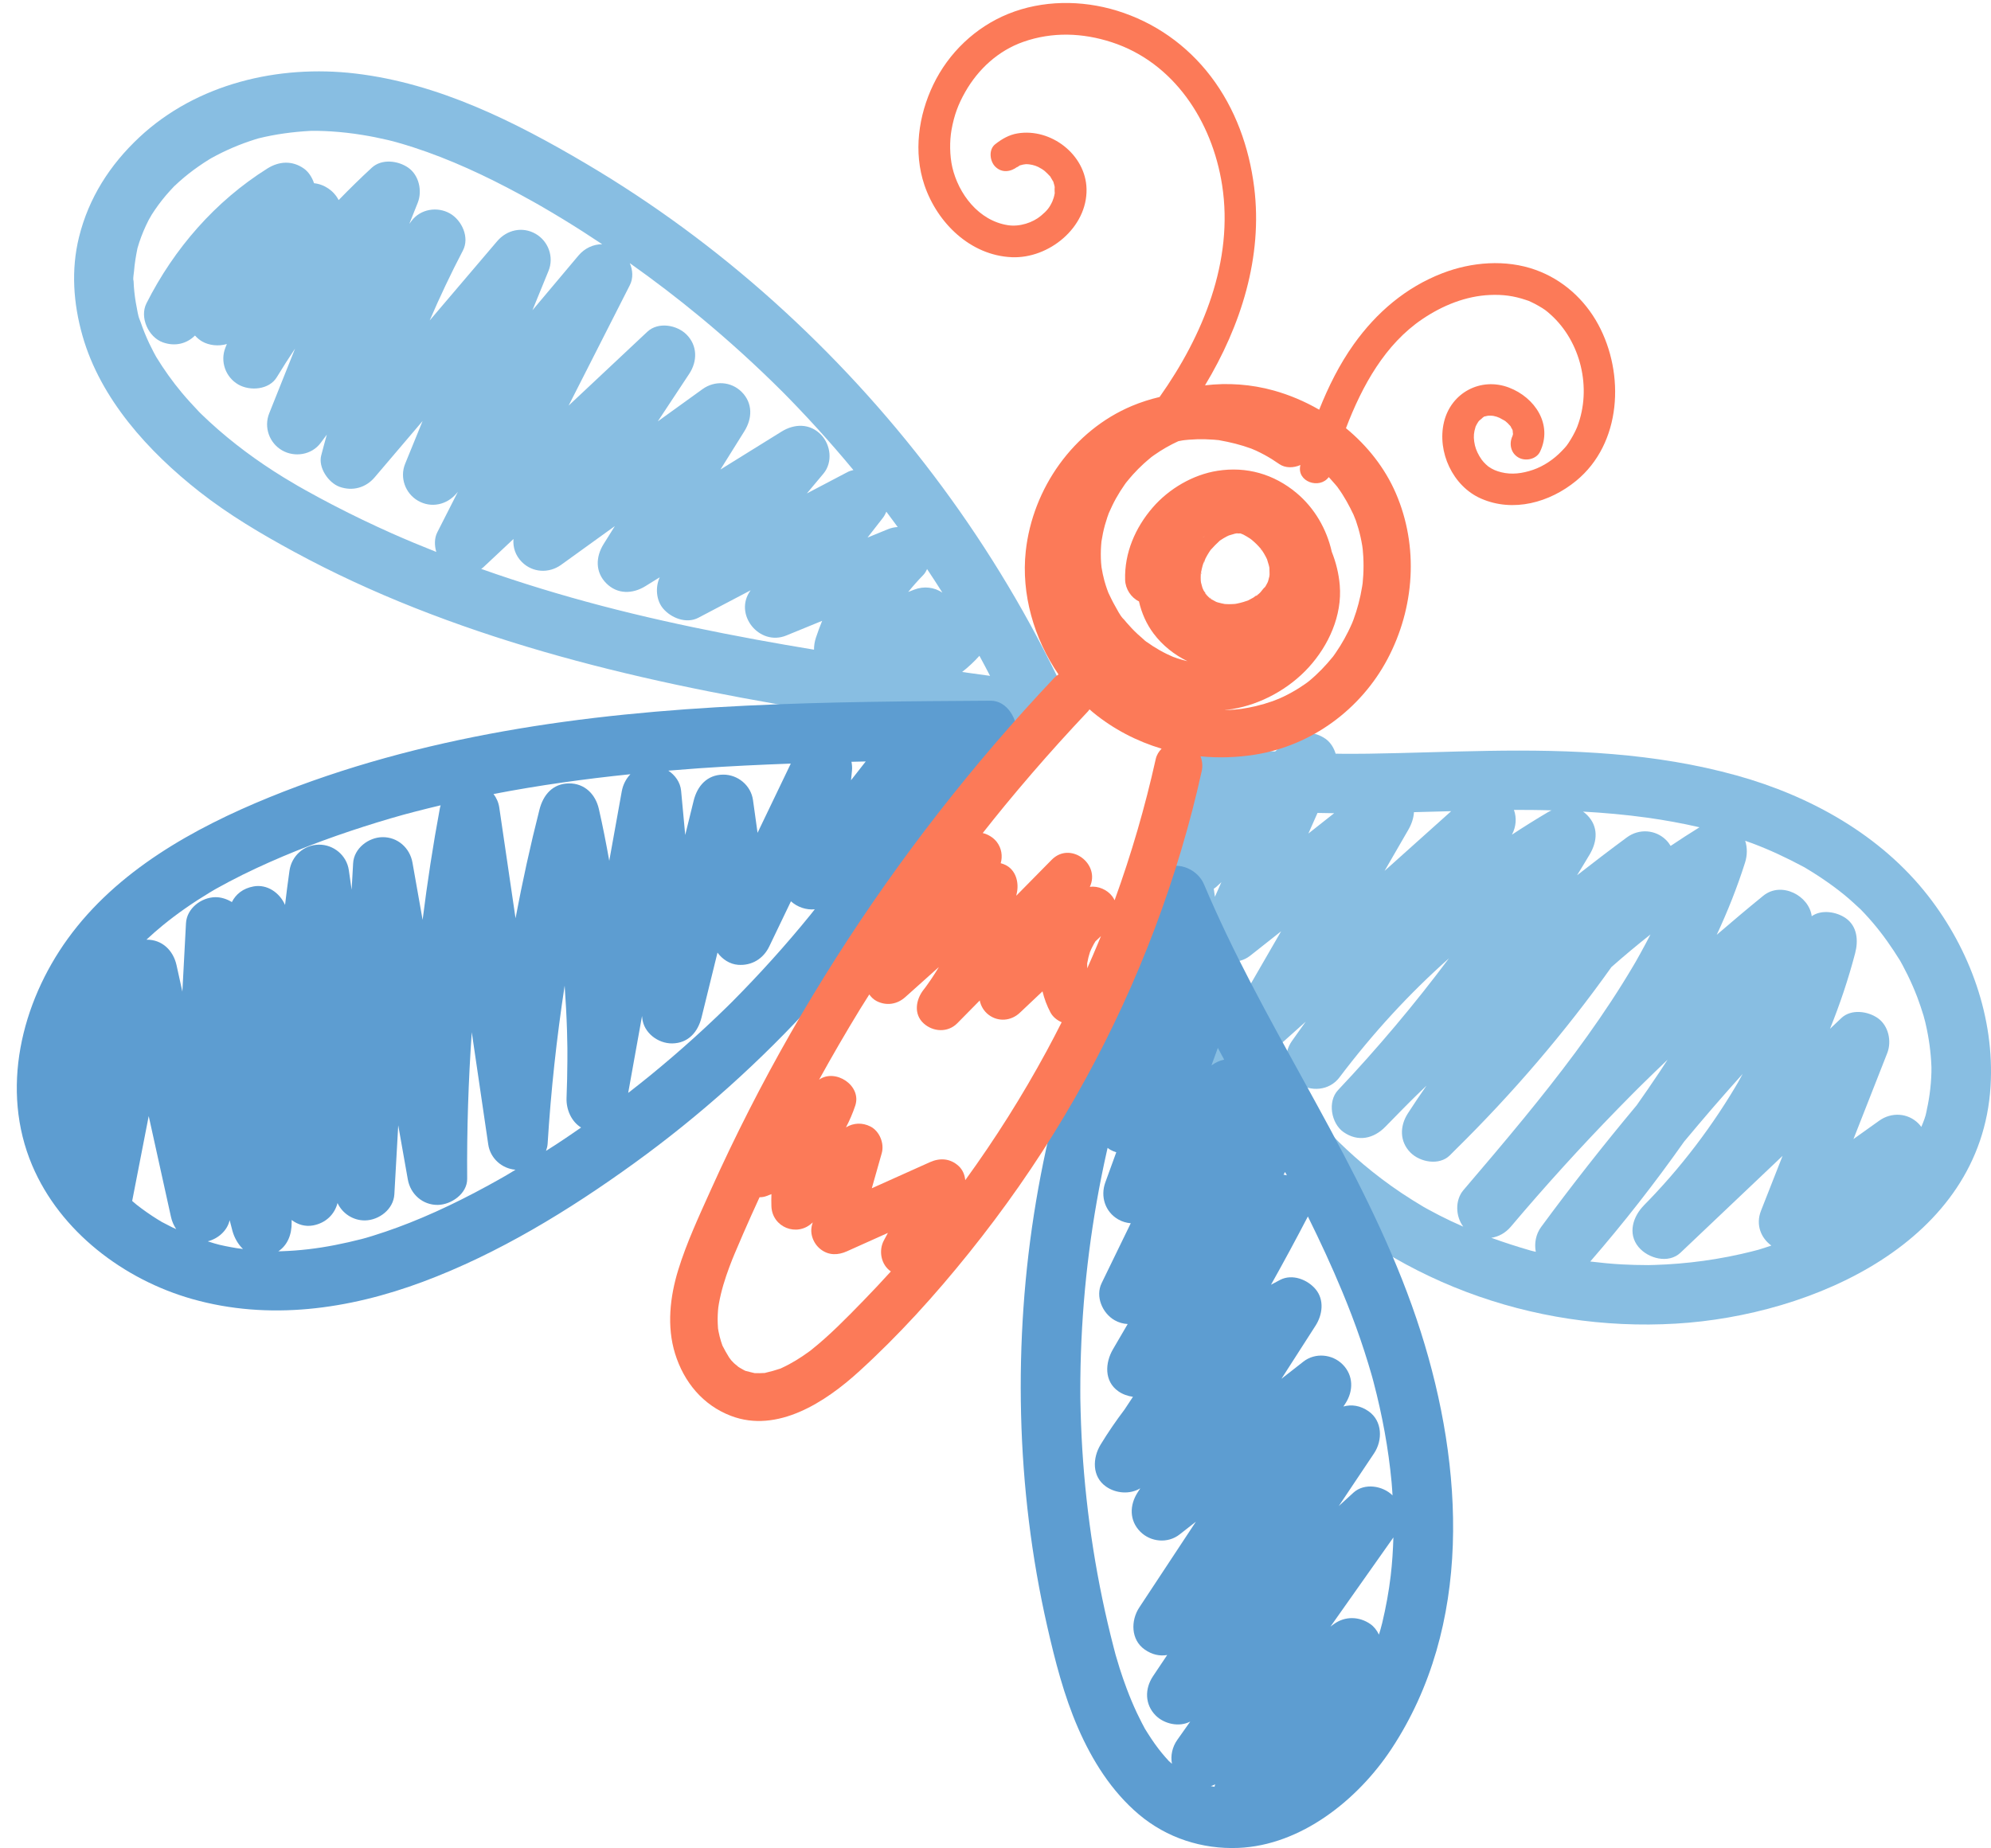 <?xml version="1.0" encoding="UTF-8"?>
<!DOCTYPE svg PUBLIC '-//W3C//DTD SVG 1.0//EN'
          'http://www.w3.org/TR/2001/REC-SVG-20010904/DTD/svg10.dtd'>
<svg height="616.4" preserveAspectRatio="xMidYMid meet" version="1.0" viewBox="-5.6 -1.0 663.9 616.4" width="663.9" xmlns="http://www.w3.org/2000/svg" xmlns:xlink="http://www.w3.org/1999/xlink" zoomAndPan="magnify"
><defs
  ><clipPath id="a"
    ><path d="M 377 243 L 658.301 243 L 658.301 441 L 377 441 Z M 377 243"
    /></clipPath
    ><clipPath id="b"
    ><path d="M 334 287 L 479 287 L 479 615.379 L 334 615.379 Z M 334 287"
    /></clipPath
  ></defs
  ><g
  ><g id="change1_2"
    ><path d="M 315.211 223.129 C 317.297 221.504 319.23 219.688 320.992 217.727 C 322.191 219.949 323.383 222.176 324.535 224.418 C 321.426 223.988 318.316 223.562 315.211 223.129 Z M 164.789 192.141 C 161.461 191.047 158.148 189.914 154.848 188.742 C 155.07 188.578 155.312 188.441 155.516 188.25 C 158.887 185.09 162.254 181.93 165.621 178.77 C 165.387 181.516 166.238 184.258 168.426 186.453 C 171.965 190.008 177.438 190.324 181.504 187.391 C 187.477 183.086 193.445 178.781 199.418 174.473 C 198.172 176.469 196.926 178.465 195.676 180.461 C 193.012 184.73 192.836 189.801 196.566 193.547 C 200.285 197.281 205.363 197.145 209.645 194.484 C 211.23 193.504 212.812 192.52 214.398 191.535 C 212.863 194.801 213.188 199.18 215.473 201.914 C 218.148 205.117 223.262 207.145 227.254 205.047 C 233.07 201.992 238.887 198.938 244.699 195.883 C 238.867 203.789 247.539 214.672 256.609 210.953 C 260.59 209.324 264.57 207.691 268.551 206.062 C 267.793 207.93 267.078 209.812 266.457 211.723 C 266.027 213.055 265.82 214.387 265.836 215.688 C 259.418 214.621 253.004 213.523 246.605 212.34 C 217.859 207.031 191.973 201.086 164.789 192.141 Z M 125.012 176.867 C 118.52 173.973 112.109 170.898 105.797 167.625 C 102.633 165.984 99.492 164.297 96.383 162.559 C 95.602 162.121 94.828 161.684 94.051 161.242 C 93.879 161.141 93.77 161.082 93.695 161.039 C 93.535 160.945 93.355 160.84 93.121 160.699 C 91.758 159.895 90.391 159.094 89.039 158.266 C 80.246 152.867 71.887 146.707 64.289 139.715 C 63.441 138.934 62.602 138.145 61.773 137.344 C 61.477 137.055 61.184 136.766 60.891 136.477 C 60.793 136.375 60.695 136.273 60.629 136.199 C 58.723 134.172 56.836 132.141 55.051 130.008 C 51.898 126.234 49.059 122.246 46.496 118.055 C 46.195 117.504 45.887 116.953 45.594 116.395 C 45.094 115.441 44.613 114.477 44.152 113.504 C 43.098 111.258 42.152 108.953 41.352 106.605 C 41.121 105.938 39.746 102.484 40.801 105.027 C 40.371 103.984 40.227 102.715 40.004 101.613 C 39.539 99.32 39.219 97 39.047 94.664 C 39.008 94.078 38.988 93.492 38.953 92.906 C 38.938 92.656 38.891 92.418 38.836 92.234 C 38.809 91.309 39.035 90.164 39.094 89.438 C 39.285 86.938 39.699 84.488 40.188 82.035 C 40.207 81.941 40.219 81.879 40.234 81.801 C 40.434 81.176 40.605 80.535 40.812 79.91 C 41.234 78.633 41.703 77.371 42.227 76.129 C 42.746 74.895 43.312 73.676 43.922 72.484 C 44.168 72.008 44.43 71.543 44.68 71.066 C 43.527 73.277 44.672 71.113 44.98 70.621 C 46.414 68.352 48.016 66.184 49.754 64.133 C 50.613 63.117 51.52 62.148 52.43 61.18 C 52.406 61.199 52.398 61.207 52.375 61.23 C 52.395 61.211 52.418 61.188 52.441 61.168 C 52.453 61.156 52.465 61.141 52.477 61.129 C 52.633 60.965 52.961 60.672 53.094 60.566 C 53.449 60.23 53.809 59.891 54.176 59.566 C 56.223 57.742 58.383 56.043 60.637 54.477 C 61.77 53.684 62.922 52.926 64.098 52.203 C 64.344 52.051 64.594 51.906 64.84 51.758 C 64.949 51.715 66.316 50.953 66.598 50.809 C 68.945 49.582 71.355 48.48 73.812 47.496 C 75.109 46.98 76.418 46.496 77.742 46.051 C 78.27 45.871 78.801 45.699 79.332 45.531 C 79.77 45.395 80.211 45.262 80.652 45.133 C 86.348 43.738 91.984 42.988 97.84 42.656 C 97.953 42.652 98.297 42.641 98.551 42.633 C 99.207 42.629 99.863 42.633 100.52 42.648 C 101.953 42.676 103.383 42.734 104.812 42.824 C 108.309 43.047 111.789 43.445 115.242 44.008 C 118.078 44.465 120.895 45.031 123.691 45.688 C 123.816 45.719 125.441 46.129 125.539 46.145 C 125.922 46.246 126.301 46.352 126.684 46.457 C 128.539 46.98 130.387 47.539 132.223 48.133 C 144.543 52.133 156.328 57.641 167.711 63.797 C 169.102 64.547 170.488 65.312 171.871 66.086 C 172.41 66.387 172.949 66.688 173.484 66.992 C 173.59 67.051 174.305 67.461 174.75 67.715 C 177.297 69.191 179.828 70.691 182.344 72.227 C 186.688 74.879 190.969 77.637 195.207 80.461 C 192.242 80.449 189.344 81.785 187.273 84.25 C 182.164 90.324 177.055 96.402 171.945 102.477 C 173.73 98.098 175.52 93.719 177.305 89.34 C 179.188 84.727 177.258 79.434 173.008 76.992 C 168.613 74.465 163.422 75.637 160.168 79.461 C 152.672 88.27 145.176 97.074 137.68 105.883 C 141.086 97.977 144.766 90.191 148.758 82.559 C 151.055 78.176 148.398 72.473 144.461 70.211 C 140.27 67.801 134.609 68.676 131.621 72.68 C 131.375 73.012 131.129 73.344 130.883 73.672 C 131.82 71.324 132.758 68.977 133.695 66.629 C 135.258 62.707 134.141 57.465 130.559 54.949 C 127.16 52.562 121.699 51.879 118.391 54.926 C 114.59 58.422 110.914 62.043 107.32 65.734 C 105.754 62.652 102.586 60.469 99.117 60.109 C 98.449 58.109 97.254 56.285 95.734 55.219 C 91.859 52.496 87.484 52.738 83.566 55.195 C 66.184 66.109 52.441 81.895 43.234 100.172 C 40.879 104.844 43.887 111.465 48.691 113.184 C 52.785 114.648 56.672 113.645 59.418 110.91 C 60.129 111.707 60.934 112.387 61.789 112.883 C 64.133 114.23 67.305 114.562 70.047 113.742 C 69.891 114.133 69.734 114.52 69.578 114.91 C 67.723 119.531 69.605 124.801 73.875 127.258 C 77.762 129.492 84.145 129.039 86.715 124.785 C 88.664 121.559 90.707 118.395 92.793 115.258 C 89.918 122.461 87.043 129.66 84.168 136.863 C 82.324 141.492 84.191 146.754 88.469 149.215 C 92.656 151.621 98.32 150.75 101.309 146.742 C 101.996 145.816 102.688 144.891 103.379 143.965 C 102.742 146.285 102.098 148.605 101.5 150.941 C 100.473 154.961 103.914 160.035 107.633 161.367 C 111.922 162.902 116.352 161.703 119.312 158.227 C 124.645 151.961 129.98 145.695 135.312 139.426 C 133.375 144.176 131.438 148.926 129.5 153.676 C 127.617 158.285 129.547 163.582 133.797 166.023 C 138.176 168.543 143.406 167.398 146.637 163.555 C 146.785 163.379 146.938 163.199 147.086 163.023 C 144.797 167.531 142.504 172.039 140.215 176.547 C 139.238 178.461 139.223 180.875 139.883 183.09 C 134.891 181.105 129.922 179.055 125.012 176.867 Z M 46.215 117.598 C 45.957 117.176 46.047 117.32 46.215 117.598 Z M 255.367 129.715 C 255.715 130.07 257.121 131.496 257.387 131.766 C 258.355 132.762 259.32 133.762 260.281 134.766 C 262.625 137.219 264.941 139.707 267.223 142.223 C 271.242 146.652 275.156 151.176 278.973 155.781 C 278.305 155.922 277.645 156.113 277.02 156.445 C 272.492 158.82 267.965 161.199 263.441 163.578 C 265.281 161.379 267.125 159.18 268.969 156.98 C 272.164 153.16 271.434 147.266 268.078 143.895 C 264.359 140.16 259.281 140.297 255 142.953 C 248.211 147.168 241.422 151.383 234.637 155.594 C 237.297 151.336 239.957 147.078 242.617 142.816 C 245.281 138.551 245.457 133.48 241.727 129.734 C 238.188 126.18 232.715 125.859 228.648 128.793 C 223.68 132.379 218.711 135.961 213.742 139.543 C 217.238 134.254 220.73 128.965 224.227 123.672 C 226.992 119.484 226.996 114.266 223.336 110.59 C 220.129 107.367 213.887 106.242 210.254 109.648 C 201.508 117.859 192.758 126.07 184.008 134.281 C 190.809 120.898 197.609 107.512 204.41 94.129 C 205.602 91.789 205.414 89.113 204.406 86.766 C 212.457 92.465 220.301 98.457 227.902 104.742 C 237.441 112.633 246.605 120.973 255.367 129.715 Z M 299.266 195.656 C 298.59 195.918 297.914 196.18 297.238 196.441 C 298.824 194.496 300.48 192.609 302.242 190.812 C 302.801 190.242 303.203 189.543 303.531 188.793 C 305.266 191.398 306.973 194.023 308.645 196.668 C 305.914 194.82 302.441 194.422 299.266 195.656 Z M 288.781 171.746 C 289.266 171.121 289.641 170.41 289.957 169.668 C 291.234 171.363 292.492 173.074 293.746 174.785 C 292.652 174.84 291.555 175.07 290.48 175.508 C 288.215 176.438 285.945 177.367 283.676 178.297 C 285.379 176.113 287.078 173.93 288.781 171.746 Z M 341.625 237.816 C 346.297 235.621 349.41 229.766 346.969 224.754 C 323.887 177.301 291.617 134.773 252.371 99.52 C 233.086 82.195 212.102 66.746 189.777 53.562 C 166.066 39.555 140.602 26.793 112.891 23.523 C 87.316 20.5 59.996 26.867 40.832 44.816 C 31.047 53.98 23.984 64.996 20.75 78.066 C 18.047 88.992 18.855 100.219 21.902 110.961 C 27.902 132.129 43.961 149.695 60.898 162.996 C 70.762 170.742 81.566 177.121 92.574 183.094 C 105.539 190.125 118.961 196.305 132.672 201.734 C 188.922 224.023 249.172 234.012 308.797 242.395 C 316.078 243.418 323.367 244.418 330.652 245.414 C 335.438 246.066 340.469 242.578 341.523 237.852 C 341.559 237.836 341.594 237.832 341.625 237.816" fill="#88bee2"
    /></g
    ><g id="change1_3"
    ><path d="M 53.094 60.566 C 52.875 60.77 52.66 60.973 52.441 61.168 C 52.438 61.172 52.434 61.176 52.43 61.18 C 53.137 60.551 53.227 60.457 53.094 60.566" fill="#88bee2"
    /></g
    ><g clip-path="url(#a)" id="change1_1"
    ><path d="M 580.629 415.859 C 580.57 415.875 580.559 415.875 580.48 415.895 C 579.777 416.07 579.078 416.266 578.375 416.441 C 577.25 416.723 576.121 416.992 574.992 417.246 C 572.164 417.887 569.316 418.441 566.457 418.914 C 561.023 419.812 555.539 420.418 550.039 420.727 C 548.734 420.801 547.43 420.859 546.125 420.898 C 545.453 420.922 544.777 420.938 544.105 420.949 C 544.039 420.949 544.004 420.949 543.926 420.949 C 541.023 420.941 538.125 420.875 535.227 420.719 C 531.699 420.527 528.184 420.176 524.676 419.754 C 535.777 406.953 546.215 393.602 555.969 379.766 C 559.121 375.988 562.293 372.227 565.512 368.5 C 568.801 364.695 572.129 360.93 575.488 357.18 C 574.984 358.102 574.5 359.027 573.984 359.938 C 573.648 360.508 573.316 361.074 572.977 361.641 C 572.461 362.504 571.938 363.367 571.41 364.223 C 570.176 366.223 568.91 368.199 567.609 370.156 C 565.102 373.93 562.473 377.625 559.727 381.227 C 556.98 384.828 554.117 388.344 551.141 391.762 C 549.598 393.531 548.023 395.277 546.422 396.992 C 545.734 397.73 545.043 398.461 544.344 399.188 C 544.109 399.434 541.52 402.066 542.645 400.949 C 538.957 404.617 537.027 410.441 540.789 414.941 C 543.953 418.727 550.738 420.633 554.781 416.797 C 566.117 406.035 577.457 395.277 588.797 384.52 C 586.402 390.613 584.008 396.711 581.609 402.809 C 579.738 407.574 581.672 411.992 585.066 414.438 C 583.699 414.879 582.34 415.348 580.957 415.762 C 580.805 415.809 580.738 415.828 580.629 415.859 Z M 544.367 420.949 C 544.805 420.949 545.227 420.953 544.367 420.949 Z M 504.848 416.113 C 504.816 416.105 504.809 416.102 504.773 416.094 C 500.348 414.816 495.984 413.41 491.68 411.848 C 494.094 411.488 496.379 410.254 498.156 408.172 C 509.633 394.586 521.586 381.406 534.008 368.684 C 535.457 367.199 536.91 365.723 538.367 364.254 C 539.098 363.52 539.828 362.785 540.562 362.055 C 541.379 361.242 540.73 361.891 540.566 362.051 C 541.055 361.566 541.547 361.078 542.039 360.594 C 544.82 357.852 547.633 355.141 550.461 352.441 C 549.527 353.871 548.602 355.305 547.652 356.727 C 545.203 360.406 542.688 364.043 540.141 367.656 C 529.113 380.852 518.48 394.383 508.273 408.258 C 506.551 410.594 505.961 413.688 506.512 416.52 C 506.191 416.441 505.875 416.367 505.555 416.289 C 505.316 416.23 505.086 416.172 504.848 416.113 Z M 470.543 402.336 C 470.281 402.191 470.023 402.047 469.762 401.902 C 469.594 401.809 469.332 401.664 469.16 401.566 C 469.117 401.539 469.07 401.516 469.023 401.488 C 469.066 401.512 469.086 401.523 469.121 401.543 C 469.109 401.539 469.094 401.527 469.082 401.52 C 466.594 400.031 464.129 398.512 461.719 396.895 C 457.281 393.922 453.012 390.699 448.93 387.258 C 447.055 385.672 445.223 384.043 443.426 382.367 C 442.633 381.625 441.844 380.871 441.062 380.113 C 441.055 380.105 440.375 379.422 440.062 379.113 C 439.703 378.742 439.242 378.266 439.152 378.168 C 435.574 374.426 432.191 370.496 429.012 366.41 C 425.914 362.43 423.012 358.297 420.309 354.035 C 419.578 352.887 418.863 351.723 418.164 350.555 C 417.992 350.266 417.824 349.977 417.652 349.688 C 417.555 349.52 417.445 349.332 417.387 349.223 C 417.23 348.938 417.086 348.645 416.93 348.359 C 418.93 348.328 420.895 347.727 422.441 346.34 C 424.887 344.148 427.332 341.957 429.777 339.766 C 428.258 341.902 426.734 344.039 425.215 346.176 C 422.191 350.418 422.488 356.996 427.016 360.176 C 431.406 363.262 437.645 362.828 441.016 358.375 C 452.469 343.242 464.402 330.324 477.555 318.629 C 466.086 333.961 453.742 348.637 440.578 362.57 C 436.988 366.375 438.273 373.688 442.383 376.574 C 447.227 379.977 452.48 378.793 456.383 374.77 C 458.312 372.785 460.246 370.805 462.195 368.84 C 463.078 367.945 463.969 367.051 464.859 366.16 C 465.09 365.938 466.195 364.84 466.234 364.801 C 467.504 363.547 468.801 362.328 470.074 361.086 C 467.949 364.141 465.863 367.223 463.848 370.352 C 461.129 374.578 461.047 379.727 464.738 383.438 C 467.898 386.609 474.258 387.844 477.816 384.375 C 478.438 383.773 479.027 383.148 479.645 382.543 C 479.648 382.547 479.648 382.547 479.652 382.551 C 479.664 382.535 479.672 382.52 479.684 382.504 C 498.789 363.691 516.223 343.348 531.723 321.559 C 535.961 317.809 540.305 314.18 544.75 310.676 C 543.715 312.695 542.645 314.699 541.551 316.688 C 541.047 317.605 540.531 318.523 540.016 319.438 C 538.984 321.262 539.547 320.25 539.777 319.852 C 539.512 320.309 539.246 320.762 538.977 321.215 C 537.816 323.18 536.633 325.129 535.426 327.062 C 525.59 342.824 514.285 357.617 502.527 371.98 C 495.91 380.066 489.137 388.023 482.355 395.973 C 479.551 399.293 479.734 404.672 482.328 408.125 C 479.652 406.957 477 405.719 474.383 404.375 C 473.094 403.715 471.812 403.035 470.543 402.336 Z M 417.789 349.926 C 417.867 350.059 417.848 350.023 417.789 349.926 Z M 404.836 320.82 C 404.707 320.434 404.59 320.043 404.469 319.656 C 406.773 319.926 409.184 319.406 411.301 317.738 C 414.73 315.031 418.16 312.32 421.59 309.613 C 417.355 316.945 413.117 324.277 408.883 331.609 C 408.355 330.324 407.797 329.055 407.305 327.758 C 406.43 325.465 405.605 323.152 404.836 320.82 Z M 400.004 294.777 C 400.559 294.266 401.109 293.754 401.664 293.242 C 400.945 294.863 400.23 296.48 399.512 298.102 C 399.371 297.207 399.258 296.309 399.133 295.41 C 399.43 295.211 399.734 295.027 400.004 294.777 Z M 439.266 270.234 C 436.406 272.492 433.543 274.75 430.68 277.012 C 431.695 274.719 432.711 272.426 433.727 270.137 C 435.574 270.172 437.422 270.219 439.266 270.234 Z M 478.297 269.555 C 470.895 276.191 463.488 282.828 456.086 289.465 C 458.723 284.895 461.363 280.324 464.004 275.758 C 465.105 273.852 465.77 271.852 465.887 269.879 C 466.73 269.859 467.578 269.84 468.422 269.816 C 471.715 269.73 475.008 269.645 478.297 269.555 Z M 511.758 269.273 C 511.352 269.469 510.945 269.66 510.547 269.895 C 506.488 272.293 502.488 274.797 498.551 277.387 C 499.953 274.777 500.188 271.797 499.223 269.129 C 500.922 269.121 502.734 269.125 504.898 269.141 C 507.184 269.156 509.469 269.219 511.758 269.273 Z M 561.121 274.926 C 561.074 274.953 561.031 274.969 560.984 274.996 C 557.773 276.98 554.609 279.035 551.477 281.137 C 551.07 280.469 550.605 279.82 549.996 279.211 C 546.484 275.68 540.953 275.297 536.918 278.27 C 531.301 282.406 525.766 286.645 520.27 290.934 C 521.691 288.598 523.133 286.277 524.516 283.922 C 527.066 279.57 527.434 274.66 523.625 270.836 C 523.191 270.398 522.734 270.027 522.27 269.695 C 529.406 270.098 536.527 270.727 543.609 271.711 C 549.488 272.527 555.336 273.59 561.121 274.926 Z M 573.961 359.977 C 573.949 360 573.938 360.023 573.926 360.047 C 573.582 360.648 573.602 360.613 573.961 359.977 Z M 595.582 288.004 C 595.844 288.145 596.027 288.242 596.18 288.32 C 596.32 288.406 596.492 288.516 596.734 288.66 C 597.305 289.012 597.879 289.352 598.445 289.703 C 599.727 290.496 600.988 291.32 602.238 292.164 C 604.652 293.801 607.012 295.523 609.27 297.367 C 611.145 298.891 612.906 300.527 614.68 302.164 C 614.754 302.234 614.809 302.285 614.871 302.344 C 615.328 302.824 615.793 303.301 616.246 303.785 C 617.164 304.773 618.062 305.781 618.938 306.809 C 622.281 310.73 625.203 314.934 627.926 319.309 C 627.949 319.352 627.98 319.406 628.016 319.465 C 627.969 319.379 627.934 319.312 627.871 319.199 C 627.922 319.293 627.973 319.387 628.027 319.48 C 628.207 319.797 628.449 320.242 628.328 320.031 C 628.504 320.344 628.68 320.656 628.848 320.973 C 629.422 322.039 629.98 323.121 630.512 324.211 C 631.688 326.621 632.762 329.086 633.723 331.594 C 634.492 333.613 635.16 335.66 635.797 337.723 C 635.836 337.895 636.23 339.289 636.352 339.797 C 636.691 341.207 636.988 342.625 637.25 344.051 C 637.672 346.367 637.992 348.703 638.199 351.047 C 638.305 352.215 638.383 353.383 638.426 354.551 C 638.434 354.719 638.438 354.887 638.441 355.059 C 638.438 355.203 638.441 356.273 638.434 356.621 C 638.367 359.066 638.168 361.508 637.832 363.93 C 637.676 365.078 637.484 366.219 637.266 367.352 C 637.164 367.859 637.059 368.359 636.949 368.863 C 636.887 369.148 636.84 369.418 636.805 369.641 C 636.512 371.371 635.762 373.199 635.059 374.867 C 634.766 374.453 634.449 374.066 634.105 373.723 C 630.555 370.156 625.109 369.867 621.027 372.781 C 618.164 374.824 615.305 376.867 612.441 378.914 C 616.191 369.363 619.945 359.812 623.695 350.262 C 625.242 346.332 624.156 341.109 620.559 338.582 C 617.203 336.223 611.648 335.469 608.391 338.559 C 607.133 339.754 605.871 340.949 604.613 342.148 C 607.918 333.945 610.746 325.531 613 316.922 C 614.09 312.758 613.758 307.973 609.863 305.238 C 606.816 303.102 601.789 302.258 598.52 304.586 C 597.668 297.75 588.414 292.832 582.352 297.77 C 577.117 302.031 571.957 306.387 566.84 310.789 C 570.488 302.965 573.68 294.938 576.289 286.699 C 577.031 284.363 577.098 281.742 576.332 279.422 C 577.148 279.715 577.973 279.992 578.781 280.297 C 584.566 282.477 590.133 285.09 595.582 288.004 Z M 658.152 361.316 C 659.547 338.5 651.293 315.723 637.348 297.812 C 621.508 277.473 597.996 264.441 573.441 257.629 C 546.316 250.105 518.488 248.969 490.496 249.434 C 477.301 249.652 464.109 250.18 450.91 250.375 C 451.109 250.371 449.582 250.391 449.055 250.395 C 448.41 250.398 447.234 250.406 447.414 250.406 C 445.727 250.418 444.039 250.418 442.348 250.414 C 441.488 250.41 440.629 250.383 439.77 250.375 C 439.172 248.379 438.023 246.559 436.375 245.402 C 432.984 243.02 427.516 242.328 424.211 245.379 C 422.672 246.801 421.133 248.219 419.594 249.641 C 417.258 249.484 414.922 249.336 412.594 249.121 C 406.055 248.512 399.551 247.637 393.09 246.461 C 387.945 245.527 382.379 250.031 381.992 255.184 C 381.82 257.445 382.32 259.496 383.309 261.227 C 380.457 262.68 378.238 265.312 378.086 268.719 C 376.07 313.512 392.828 358.938 424.152 391.188 C 457.773 425.801 505.211 443.32 553.27 440.469 C 598.758 437.766 654.977 413.316 658.152 361.316" fill="#88bee2"
    /></g
    ><g id="change1_4"
    ><path d="M 628.027 319.48 C 628.023 319.477 628.02 319.473 628.016 319.465 C 628.184 319.766 628.285 319.953 628.328 320.031 C 628.227 319.848 628.129 319.664 628.027 319.48" fill="#88bee2"
    /></g
    ><g id="change1_5"
    ><path d="M 469.121 401.543 C 469.137 401.551 469.148 401.559 469.16 401.566 C 469.363 401.676 469.562 401.789 469.762 401.902 C 470.02 402.039 470.031 402.043 469.121 401.543" fill="#88bee2"
    /></g
    ><g id="change2_1"
    ><path d="M 238.52 333.133 C 238.445 333.211 238.254 333.402 238.086 333.566 C 237.5 334.141 236.914 334.719 236.324 335.293 C 235.312 336.281 234.293 337.262 233.266 338.238 C 230.875 340.52 228.453 342.77 226.004 344.984 C 221.102 349.418 216.086 353.723 210.965 357.898 C 208.621 359.801 206.254 361.672 203.871 363.523 C 205.41 354.969 206.949 346.414 208.488 337.859 C 208.508 338.078 208.531 338.297 208.551 338.512 C 209.012 343.461 213.812 347.062 218.539 347.012 C 223.883 346.953 227.133 343.223 228.344 338.301 C 230.109 331.109 231.879 323.918 233.648 316.727 C 235.27 318.953 237.758 320.586 240.492 320.793 C 245.074 321.141 248.938 318.781 250.914 314.66 C 253.324 309.645 255.73 304.633 258.141 299.613 C 260.289 301.547 263.211 302.559 266.086 302.281 C 265.625 302.859 265.18 303.445 264.715 304.02 C 256.484 314.164 247.723 323.859 238.52 333.133 Z M 237.891 333.758 C 237.816 333.832 237.805 333.844 237.891 333.758 Z M 176.465 382.852 C 176.738 382.109 176.949 381.336 177.004 380.508 C 178.098 362.84 180.008 345.234 182.684 327.746 C 183.035 332.766 183.324 337.789 183.473 342.82 C 183.527 344.715 183.57 346.609 183.594 348.504 C 183.594 348.82 183.598 349.449 183.598 349.723 C 183.602 350.723 183.602 351.723 183.594 352.719 C 183.574 356.883 183.477 361.047 183.316 365.203 C 183.172 369.074 184.926 373.082 188.168 375.062 C 185.391 377 182.586 378.902 179.754 380.758 C 178.668 381.473 177.559 382.152 176.465 382.852 Z M 160.664 392.461 C 159.488 393.121 158.309 393.777 157.121 394.426 C 154.215 396.016 151.281 397.559 148.32 399.039 C 142.66 401.879 136.891 404.504 131 406.836 C 128.348 407.887 125.668 408.875 122.969 409.793 C 121.551 410.277 120.125 410.738 118.695 411.184 C 117.98 411.402 117.266 411.621 116.551 411.832 C 116.445 411.859 115.223 412.188 114.934 412.273 C 109.09 413.754 103.203 414.969 97.207 415.66 C 94.262 416 91.305 416.223 88.344 416.324 C 88.004 416.336 87.66 416.34 87.324 416.348 C 87.293 416.348 87.262 416.348 87.211 416.348 C 90.27 414.309 91.711 410.773 91.652 406.68 C 91.652 406.418 91.648 406.16 91.645 405.898 C 93.637 407.418 96.145 408.211 98.789 407.719 C 103.035 406.926 105.973 404.035 106.949 400.246 C 108.57 403.734 112.133 406.09 116.094 406.047 C 120.777 405.996 125.617 402.332 125.898 397.34 C 126.328 389.668 126.762 381.996 127.191 374.328 C 128.258 380.344 129.32 386.359 130.387 392.379 C 131.258 397.297 135.328 400.93 140.375 400.875 C 144.828 400.824 150.219 397.148 150.18 392.168 C 150.051 375.852 150.582 359.547 151.711 343.281 C 153.543 355.762 155.375 368.238 157.207 380.719 C 157.887 385.348 161.754 388.777 166.301 389.145 C 165.301 389.746 164.309 390.359 163.309 390.953 C 163.215 391.008 163.145 391.051 163.086 391.086 C 162.965 391.152 162.824 391.234 162.656 391.328 C 161.992 391.707 161.328 392.086 160.664 392.461 Z M 69.531 414.602 C 68.891 414.469 68.254 414.328 67.617 414.184 C 67.316 414.113 66.34 413.84 65.926 413.727 C 65.172 413.496 64.418 413.266 63.672 413.023 C 67.109 412.152 70.188 409.492 70.98 405.965 C 71.289 407.133 71.57 408.309 71.891 409.477 C 72.52 411.777 73.738 413.973 75.426 415.578 C 74.742 415.488 74.059 415.41 73.379 415.305 C 72.09 415.102 70.809 414.863 69.531 414.602 Z M 48.637 406.703 C 48.523 406.645 48.438 406.602 48.352 406.559 C 48.316 406.535 48.289 406.52 48.25 406.492 C 47.805 406.227 47.359 405.961 46.918 405.688 C 44.508 404.188 42.176 402.559 39.945 400.805 C 39.438 400.402 38.961 399.977 38.473 399.559 C 40.309 390.121 42.148 380.68 43.988 371.242 C 46.461 382.449 48.934 393.656 51.41 404.863 C 51.742 406.375 52.355 407.75 53.16 408.953 C 52.695 408.738 52.223 408.543 51.762 408.316 C 50.711 407.801 49.68 407.238 48.637 406.703 Z M 64.336 296.676 C 64.883 296.344 65.434 296.02 65.984 295.695 C 66.195 295.574 66.48 295.414 66.582 295.359 C 67.953 294.609 69.32 293.848 70.703 293.117 C 73.746 291.508 76.836 289.984 79.957 288.531 C 91.531 283.141 103.516 278.613 115.668 274.711 C 118.621 273.762 121.586 272.852 124.562 271.98 C 125.914 271.586 127.27 271.199 128.625 270.82 C 128.961 270.73 129.516 270.578 129.715 270.523 C 130.762 270.242 131.812 269.965 132.859 269.691 C 135.676 268.957 138.5 268.266 141.332 267.594 C 141.246 267.902 141.145 268.203 141.086 268.523 C 138.777 280.891 136.887 293.328 135.32 305.805 C 134.195 299.441 133.07 293.078 131.941 286.719 C 131.07 281.797 127 278.164 121.953 278.219 C 117.273 278.27 112.43 281.938 112.148 286.926 C 111.984 289.871 111.816 292.812 111.652 295.758 C 111.34 293.578 111.027 291.398 110.715 289.223 C 110.004 284.285 105.645 280.668 100.727 280.723 C 95.734 280.777 91.637 284.453 90.922 289.43 C 90.375 293.223 89.906 297.023 89.449 300.824 C 87.684 296.793 83.512 293.801 78.914 294.656 C 75.398 295.312 73.043 297.238 71.719 299.867 C 70.02 298.828 68.062 298.215 66.219 298.238 C 61.547 298.289 56.676 301.953 56.414 306.945 C 56.012 314.543 55.609 322.145 55.211 329.742 C 54.559 326.797 53.91 323.855 53.262 320.91 C 52.18 316.016 48.48 312.355 43.273 312.41 C 43.254 312.41 43.234 312.418 43.215 312.418 C 44.988 310.762 46.809 309.156 48.684 307.625 C 53.621 303.594 58.879 299.969 64.336 296.676 Z M 258.09 253.68 C 254.395 261.379 250.703 269.07 247.008 276.77 C 246.5 273.133 245.996 269.496 245.488 265.863 C 244.801 260.926 240.402 257.312 235.5 257.363 C 230.152 257.426 226.906 261.152 225.695 266.074 C 224.762 269.879 223.824 273.684 222.887 277.492 C 222.43 272.578 221.973 267.664 221.516 262.75 C 221.25 259.914 219.539 257.551 217.254 256.035 C 220.652 255.75 224.055 255.484 227.457 255.246 C 237.656 254.535 247.871 254.059 258.09 253.68 Z M 278.172 259.234 C 278.277 258.168 278.387 257.102 278.492 256.035 C 278.594 255.02 278.508 254.031 278.324 253.078 C 279.91 253.043 281.492 252.996 283.078 252.969 C 281.441 255.055 279.809 257.145 278.172 259.234 Z M 194.086 268.789 C 192.969 263.898 189.34 260.234 184.102 260.289 C 178.723 260.352 175.547 264.086 174.293 269 C 171.238 281.004 168.598 293.102 166.305 305.266 C 164.496 292.949 162.688 280.633 160.879 268.312 C 160.633 266.625 159.938 265.113 158.965 263.828 C 174.07 260.922 189.316 258.797 204.617 257.223 C 203.16 258.73 202.129 260.703 201.723 262.961 C 200.332 270.672 198.945 278.383 197.559 286.098 C 196.523 280.305 195.402 274.531 194.086 268.789 Z M 333.422 243.805 C 333.785 238.969 330.289 232.672 324.699 232.707 C 270.5 233.051 215.875 233.367 162.352 242.902 C 135.719 247.648 109.344 254.684 84.27 264.898 C 58.934 275.219 33.391 289.449 17.027 312.051 C 1.434 333.59 -5.555 362.48 5.133 387.695 C 14.508 409.809 35.723 425.805 58.473 432.258 C 84.109 439.527 110.691 435.727 135.352 426.535 C 160.535 417.145 184.168 402.672 205.879 386.965 C 249.879 355.141 287.277 313.902 314.449 266.879 C 317.188 262.145 319.816 257.355 322.379 252.523 C 327.559 252.473 332.98 249.629 333.422 243.805" fill="#5d9dd1"
    /></g
    ><g clip-path="url(#b)" id="change2_2"
    ><path d="M 380.734 582.324 C 379.066 580.16 377.59 577.883 376.16 575.559 C 376.141 575.52 376.141 575.52 376.121 575.492 C 376.059 575.371 376.016 575.285 375.926 575.109 C 375.66 574.586 375.371 574.074 375.102 573.555 C 374.559 572.508 374.039 571.449 373.535 570.387 C 372.27 567.699 371.129 564.961 370.086 562.184 C 369.25 559.965 368.48 557.727 367.762 555.469 C 367.32 554.07 366.91 552.668 366.496 551.262 C 366.465 551.168 366.418 550.984 366.367 550.809 C 366.172 550.066 365.973 549.32 365.781 548.574 C 362.973 537.738 360.695 526.766 358.949 515.707 C 357.203 504.652 355.984 493.512 355.289 482.344 C 354.945 476.754 354.742 471.16 354.641 465.566 C 354.641 465.398 354.637 465.262 354.633 465.137 C 354.633 465.07 354.637 464.988 354.637 464.887 C 354.637 464.266 354.629 463.645 354.629 463.02 C 354.625 461.621 354.633 460.223 354.648 458.824 C 354.676 456.023 354.738 453.227 354.832 450.43 C 355.594 427.734 358.488 405.117 363.473 382.965 C 363.555 382.594 363.648 382.223 363.734 381.848 C 364.027 382.066 364.309 382.297 364.633 382.48 C 365.258 382.84 365.93 383.102 366.621 383.316 C 365.402 386.664 364.188 390.012 362.973 393.359 C 361.266 398.051 362.891 403.188 367.27 405.707 C 368.645 406.496 370.055 406.883 371.453 406.984 C 368.215 413.645 364.977 420.309 361.738 426.969 C 359.57 431.43 362.004 436.996 366.035 439.316 C 367.465 440.137 368.953 440.527 370.43 440.605 C 368.789 443.414 367.152 446.227 365.512 449.035 C 362.895 453.527 362.516 459.668 367.316 463.039 C 368.723 464.027 370.43 464.637 372.184 464.879 C 371.25 466.297 370.32 467.715 369.375 469.125 C 366.535 472.883 363.863 476.773 361.402 480.812 C 358.695 485.254 358.461 491.484 363.203 494.816 C 366.508 497.137 371.199 497.492 374.633 495.391 C 374.336 495.855 374.035 496.316 373.738 496.781 C 371.023 501.012 370.934 506.148 374.629 509.863 C 378.066 513.316 383.77 513.887 387.711 510.805 C 389.527 509.383 391.348 507.957 393.164 506.535 C 386.871 516.078 380.578 525.617 374.281 535.16 C 371.418 539.504 371.453 545.906 376.086 549.16 C 378.574 550.91 381.152 551.43 383.605 550.996 C 382.027 553.359 380.449 555.719 378.867 558.074 C 376.078 562.246 376.113 567.496 379.758 571.16 C 382.578 573.992 387.602 575.145 391.285 573.188 C 389.848 575.219 388.414 577.25 386.98 579.285 C 385.273 581.707 384.676 584.578 385.188 587.27 C 384.863 586.984 384.535 586.715 384.211 586.426 C 384.195 586.414 384.191 586.406 384.176 586.395 C 384.121 586.328 384.066 586.266 383.996 586.184 C 383.629 585.762 383.242 585.359 382.875 584.938 C 382.137 584.09 381.422 583.215 380.734 582.324 Z M 366.344 550.715 C 366.25 550.371 366.188 550.125 366.344 550.715 Z M 422.395 390.781 C 422.57 390.484 422.742 390.184 422.918 389.887 C 423.113 390.258 423.305 390.633 423.5 391.008 C 423.137 390.91 422.766 390.84 422.395 390.781 Z M 398.367 354.34 C 399.074 352.395 399.781 350.449 400.488 348.508 C 401.191 349.812 401.898 351.117 402.605 352.426 C 401.105 352.719 399.676 353.387 398.367 354.34 Z M 447.992 445.602 C 448.895 448.234 449.754 450.883 450.566 453.543 C 450.93 454.73 451.285 455.918 451.629 457.109 C 451.742 457.508 451.855 457.906 451.969 458.305 C 452.008 458.469 452.367 459.781 452.434 460.035 C 455.305 470.973 457.383 482.129 458.43 493.391 C 458.566 494.844 458.641 496.301 458.742 497.754 C 455.492 494.527 449.363 493.504 445.699 496.848 C 444.07 498.34 442.441 499.828 440.812 501.316 C 444.734 495.453 448.66 489.586 452.586 483.723 C 455.48 479.395 455.395 472.961 450.781 469.719 C 447.98 467.754 445.074 467.363 442.359 468.113 C 442.566 467.797 442.777 467.48 442.984 467.164 C 445.75 462.973 445.762 457.758 442.098 454.078 C 438.66 450.625 432.957 450.059 429.016 453.141 C 426.578 455.047 424.141 456.953 421.703 458.863 C 425.488 452.961 429.277 447.059 433.062 441.16 C 435.391 437.531 436.07 432.559 433.086 428.992 C 430.387 425.762 425.324 423.801 421.301 425.855 C 420.262 426.387 419.238 426.945 418.215 427.5 C 422.434 419.977 426.531 412.387 430.512 404.73 C 434.582 412.961 438.445 421.285 441.969 429.781 C 444.133 434.992 446.16 440.262 447.992 445.602 Z M 455.305 540.277 C 455.234 540.52 454.77 542.32 454.668 542.672 C 454.523 543.18 454.355 543.684 454.203 544.191 C 453.535 542.785 452.586 541.543 451.371 540.691 C 447.68 538.098 442.898 537.969 439.203 540.668 C 438.816 540.949 438.434 541.23 438.051 541.512 C 445.043 531.602 452.035 521.691 459.027 511.785 C 458.895 516.051 458.637 520.312 458.133 524.551 C 457.504 529.852 456.539 535.09 455.305 540.277 Z M 399.594 594.129 C 399.496 594.398 399.445 594.68 399.371 594.953 C 398.969 594.879 398.57 594.809 398.172 594.723 C 398.652 594.559 399.129 594.367 399.594 594.129 Z M 468.145 443.164 C 453.156 396.062 424.527 354.926 403.379 310.605 C 400.75 305.098 398.238 299.539 395.859 293.922 C 393.82 289.105 387.688 286.273 382.797 288.574 C 380.805 289.516 379.215 291.023 378.145 292.812 C 375.832 293.781 373.887 295.637 372.617 298.184 C 351.504 340.707 338.984 387.66 335.684 435.008 C 334.027 458.797 334.59 482.828 337.5 506.5 C 338.941 518.227 340.969 529.879 343.59 541.402 C 346.203 552.887 349.145 564.441 353.848 575.27 C 358.57 586.137 365.039 596.461 374.16 604.168 C 383.438 612.004 395.246 615.828 407.309 615.336 C 428.242 614.488 447.18 599.246 458.316 582.41 C 485.559 541.211 482.527 488.367 468.145 443.164" fill="#5d9dd1"
    /></g
    ><g id="change3_1"
    ><path d="M 369.988 159.852 C 369.98 159.859 369.98 159.863 369.973 159.871 C 369.895 159.977 369.816 160.082 369.734 160.199 C 369.848 160.082 370.098 159.785 370.152 159.656 C 370.098 159.723 370.043 159.785 369.988 159.852" fill="#fc7a58"
    /></g
    ><g id="change3_2"
    ><path d="M 397.629 198.316 C 397.828 198.465 398.098 198.652 398.258 198.82 C 398.281 198.832 398.305 198.844 398.328 198.855 C 398.156 198.473 397.734 198.281 397.629 198.316" fill="#fc7a58"
    /></g
    ><g id="change3_3"
    ><path d="M 394.918 189.773 C 394.902 189.84 394.887 189.906 394.871 189.973 C 394.848 190.18 394.809 190.406 394.801 190.535 C 394.801 190.559 394.801 190.582 394.801 190.605 C 394.863 190.688 395.031 190.305 394.918 189.773" fill="#fc7a58"
    /></g
    ><g id="change3_4"
    ><path d="M 413.438 197.496 C 413.664 197.336 413.863 197.219 413.992 197.199 C 413.996 197.195 413.996 197.195 414 197.191 C 413.812 197.191 413.594 197.34 413.438 197.496" fill="#fc7a58"
    /></g
    ><g id="change3_5"
    ><path d="M 415.305 182.707 C 415.301 182.699 415.297 182.688 415.289 182.68 C 415.27 182.648 414.945 182.254 414.797 182.016 C 414.777 181.992 414.758 181.973 414.738 181.949 C 414.809 182.34 415.215 182.707 415.305 182.707" fill="#fc7a58"
    /></g
    ><g id="change3_6"
    ><path d="M 396.031 186.137 C 395.93 186.41 395.809 186.66 395.664 186.859 C 395.66 186.879 395.652 186.898 395.648 186.914 C 396.066 186.469 396.125 186.129 396.031 186.137" fill="#fc7a58"
    /></g
    ><g id="change3_7"
    ><path d="M 417.699 191.008 C 417.703 190.922 417.711 190.844 417.715 190.758 C 417.676 190.918 417.629 191.176 417.637 191.32 C 417.66 191.195 417.684 191.094 417.699 191.008" fill="#fc7a58"
    /></g
    ><g id="change3_8"
    ><path d="M 396.445 196.922 C 396.59 197.121 396.695 197.309 396.777 197.484 C 396.793 197.504 396.812 197.52 396.828 197.539 C 396.734 197.227 396.574 197.02 396.445 196.922" fill="#fc7a58"
    /></g
    ><g id="change3_9"
    ><path d="M 264.863 449.289 C 264.758 449.371 264.672 449.441 264.598 449.5 C 264.508 449.562 264.363 449.668 264.133 449.836 C 263.395 450.375 262.648 450.898 261.891 451.402 C 260.477 452.348 259.02 453.23 257.52 454.035 C 256.742 454.453 255.953 454.848 255.148 455.219 C 255.004 455.285 254.844 455.363 254.688 455.441 C 254.602 455.469 254.512 455.496 254.379 455.539 C 252.852 456.051 251.344 456.48 249.773 456.832 C 249.656 456.859 249.551 456.895 249.453 456.93 C 249.188 456.949 248.891 456.945 248.781 456.953 C 248.055 457 247.324 457.012 246.598 456.98 C 246.496 456.977 246.262 456.98 246.035 456.977 C 245.98 456.965 245.953 456.961 245.883 456.945 C 244.969 456.746 244.082 456.5 243.18 456.27 C 243.113 456.254 243.035 456.234 242.949 456.219 C 242.699 456.098 242.453 455.965 242.262 455.863 C 241.473 455.461 240.742 454.977 240 454.5 C 241.473 455.445 239.598 454.102 239.172 453.684 C 238.855 453.379 238.551 453.059 238.258 452.734 C 238.07 452.527 237.531 451.727 237.504 451.719 C 236.719 450.438 235.977 449.172 235.305 447.812 C 235.289 447.777 235.273 447.738 235.266 447.711 C 235.121 447.277 234.965 446.852 234.832 446.418 C 234.496 445.332 234.219 444.23 234 443.113 C 233.934 442.762 233.875 442.406 233.82 442.051 C 233.816 441.961 233.812 441.879 233.805 441.758 C 233.754 440.836 233.695 439.918 233.699 438.992 C 233.703 438.012 233.746 437.027 233.824 436.047 C 233.852 435.711 233.887 435.379 233.922 435.043 C 233.965 434.832 234.133 433.738 234.141 433.684 C 234.879 429.543 236.141 425.512 237.605 421.578 C 237.91 420.758 238.227 419.941 238.551 419.125 C 238.625 418.953 239.18 417.586 239.32 417.25 C 240.258 415.02 241.211 412.797 242.176 410.574 C 243.961 406.469 245.801 402.383 247.676 398.312 C 248.398 398.32 249.133 398.219 249.863 397.961 C 250.461 397.75 251.047 397.512 251.633 397.277 C 251.59 398.633 251.574 399.988 251.629 401.352 C 251.902 408.328 260.098 411.633 265.18 406.906 C 265.254 406.84 265.328 406.77 265.402 406.699 C 265.328 406.961 265.258 407.223 265.184 407.484 C 264.316 410.535 265.668 413.879 268.117 415.734 C 270.781 417.754 273.836 417.68 276.797 416.352 C 281.355 414.305 285.914 412.258 290.473 410.211 C 290.023 411.047 289.574 411.883 289.129 412.715 C 287.297 416.133 288.172 420.855 291.461 423.062 C 288.434 426.402 285.348 429.688 282.203 432.918 C 276.676 438.594 271.074 444.355 264.863 449.289 Z M 245.508 456.91 C 245.512 456.914 245.613 456.938 245.738 456.961 C 245.629 456.953 245.535 456.938 245.508 456.91 Z M 235.328 447.875 C 235.758 448.754 235.488 448.242 235.328 447.875 Z M 284.262 330.684 C 284.926 331.617 285.754 332.406 286.73 332.902 C 289.984 334.551 293.543 334.004 296.246 331.582 C 299.988 328.23 303.73 324.883 307.473 321.531 C 306.637 322.926 305.77 324.301 304.859 325.645 C 304.363 326.371 303.859 327.094 303.344 327.809 C 303.156 328.066 302.969 328.32 302.777 328.578 C 302.727 328.637 302.602 328.801 302.352 329.121 C 299.805 332.375 298.961 337.219 302.391 340.332 C 305.562 343.215 310.48 343.461 313.602 340.293 C 316.098 337.758 318.598 335.223 321.094 332.691 C 321.461 334.547 322.48 336.273 324.082 337.484 C 327.258 339.891 331.551 339.539 334.445 336.805 C 336.969 334.422 339.496 332.035 342.02 329.648 C 342.609 332.043 343.465 334.402 344.664 336.66 C 345.465 338.16 346.84 339.273 348.418 339.945 C 346.789 343.16 345.133 346.355 343.418 349.523 C 335.328 364.465 326.246 378.871 316.266 392.621 C 316.098 390.828 315.379 389.098 314.023 387.871 C 311.25 385.352 307.832 385.117 304.5 386.613 C 298.035 389.516 291.57 392.418 285.105 395.32 C 286.211 391.418 287.316 387.512 288.422 383.609 C 289.34 380.371 287.691 376.266 284.637 374.719 C 281.945 373.352 278.949 373.492 276.484 375.02 C 277.691 372.723 278.734 370.312 279.578 367.789 C 281.852 361.012 272.887 355.273 267.523 359.105 C 271.898 351.18 276.441 343.348 281.164 335.621 C 282.176 333.965 283.23 332.332 284.262 330.684 Z M 439.629 160.547 C 439.848 160.809 440.102 161.086 440.324 161.371 C 440.387 161.465 440.461 161.574 440.562 161.711 C 442.637 164.562 444.281 167.598 445.781 170.766 C 445.695 170.637 446.387 172.254 446.52 172.633 C 446.82 173.5 447.098 174.379 447.352 175.266 C 447.887 177.129 448.309 179.023 448.625 180.938 C 448.633 180.984 448.645 181.066 448.66 181.156 C 448.695 181.445 448.801 182.23 448.805 182.262 C 448.887 183.074 448.945 183.887 448.992 184.703 C 449.102 186.742 449.098 188.785 448.984 190.824 C 448.938 191.645 448.852 192.457 448.793 193.273 C 448.785 193.359 448.785 193.387 448.781 193.453 C 448.723 193.84 448.672 194.227 448.609 194.609 C 448.301 196.535 447.898 198.441 447.402 200.324 C 446.934 202.113 446.379 203.875 445.742 205.609 C 445.695 205.742 445.645 205.871 445.594 206 C 445.535 206.152 445.348 206.629 445.254 206.848 C 444.848 207.789 444.414 208.723 443.957 209.641 C 443.137 211.297 442.238 212.91 441.266 214.477 C 440.777 215.258 440.273 216.031 439.75 216.789 C 439.52 217.129 439.277 217.457 439.043 217.793 C 439.004 217.848 438.977 217.887 438.945 217.934 C 438.91 217.973 438.883 218.008 438.844 218.055 C 436.453 221 433.848 223.734 430.91 226.145 C 430.867 226.18 430.789 226.238 430.707 226.309 C 430.43 226.512 429.949 226.879 429.91 226.906 C 429.234 227.387 428.547 227.852 427.852 228.297 C 426.098 229.422 424.277 230.438 422.402 231.34 C 421.855 231.605 421.301 231.848 420.746 232.094 C 420.926 231.992 419.141 232.727 418.844 232.832 C 416.984 233.488 415.09 234.047 413.172 234.508 C 411.551 234.895 409.918 235.191 408.273 235.441 C 408.199 235.434 406.594 235.625 406.25 235.652 C 405.211 235.738 404.168 235.797 403.129 235.824 C 403.004 235.828 402.883 235.816 402.762 235.816 C 403.613 235.723 404.469 235.637 405.324 235.496 C 414.883 233.926 424.273 228.727 430.789 221.574 C 437.457 214.246 441.977 204.285 441.145 194.219 C 440.828 190.379 439.906 186.602 438.477 183.031 C 436.793 175.504 432.762 168.453 426.695 163.395 C 419.172 157.117 410.059 154.5 400.359 156.027 C 392.156 157.32 384.207 162 378.785 168.254 C 372.969 174.969 369.305 183.426 369.574 192.41 C 369.664 195.414 371.523 198.289 374.188 199.586 C 375.062 203.445 376.664 207.109 379.066 210.309 C 382.051 214.297 385.965 217.375 390.355 219.527 C 389.184 219.246 388.02 218.934 386.879 218.551 C 386.449 218.406 386.016 218.199 385.574 218.086 C 384.883 217.762 384.168 217.473 383.48 217.133 C 381.84 216.332 380.25 215.426 378.715 214.434 C 377.988 213.961 377.277 213.461 376.57 212.957 C 376.41 212.844 376.301 212.766 376.219 212.711 C 376.051 212.551 375.891 212.391 375.754 212.277 C 374.344 211.094 372.996 209.836 371.73 208.504 C 371.129 207.871 370.543 207.223 369.977 206.559 C 369.727 206.262 369.48 205.961 369.23 205.664 C 369.125 205.535 368.988 205.406 368.867 205.301 C 367.816 204.176 366.953 202.371 366.242 201.141 C 365.418 199.715 364.719 198.242 364.012 196.754 C 364.004 196.734 363.996 196.723 363.988 196.707 C 363.855 196.277 363.664 195.852 363.516 195.43 C 363.195 194.52 362.91 193.598 362.652 192.668 C 362.25 191.199 361.949 189.707 361.703 188.203 C 361.688 187.965 361.582 187.074 361.555 186.691 C 361.488 185.684 361.457 184.672 361.465 183.66 C 361.469 182.758 361.504 181.855 361.566 180.949 C 361.598 180.496 361.645 180.043 361.684 179.59 C 361.973 177.738 362.344 175.91 362.844 174.105 C 363.086 173.234 363.352 172.375 363.641 171.523 C 363.77 171.145 363.914 170.77 364.043 170.391 C 364.062 170.324 364.078 170.281 364.094 170.23 C 364.852 168.516 365.637 166.824 366.551 165.188 C 367.438 163.605 368.41 162.066 369.453 160.582 C 369.488 160.535 369.605 160.371 369.734 160.199 C 369.637 160.301 369.645 160.266 369.973 159.871 C 370.078 159.727 370.168 159.602 370.164 159.602 C 370.172 159.609 370.164 159.633 370.152 159.656 C 370.809 158.863 371.457 158.07 372.148 157.305 C 373.301 156.023 374.516 154.801 375.785 153.641 C 376.535 152.953 377.316 152.316 378.086 151.656 C 378.145 151.605 378.223 151.535 378.301 151.469 C 378.633 151.223 378.973 150.984 379.305 150.75 C 381.828 148.973 384.516 147.438 387.32 146.152 C 387.777 146.066 388.227 145.965 388.688 145.891 C 388.859 145.863 389.195 145.82 389.43 145.793 C 389.891 145.742 390.355 145.691 390.82 145.656 C 392.637 145.512 394.457 145.461 396.277 145.504 C 397.242 145.527 398.203 145.574 399.168 145.648 C 399.594 145.684 400.02 145.73 400.449 145.766 C 400.57 145.773 400.625 145.777 400.711 145.785 C 400.789 145.801 400.852 145.812 400.988 145.836 C 404.637 146.48 408.164 147.348 411.641 148.621 C 411.914 148.742 412.848 149.121 413.191 149.281 C 414.16 149.73 415.117 150.211 416.059 150.719 C 417.754 151.641 419.383 152.668 420.965 153.773 C 422.969 155.172 425.723 155.109 428.02 154.098 C 426.648 159.73 434.438 162.273 437.461 158.133 C 437.582 158.262 437.711 158.383 437.832 158.512 C 438.445 159.176 439.047 159.855 439.629 160.547 Z M 395.867 177.996 C 395.965 177.938 396.059 177.875 396.156 177.812 C 395.84 178.086 394.988 178.516 395.867 177.996 Z M 411.492 178.785 C 411.559 178.844 411.629 178.902 411.699 178.965 C 411.289 178.645 410.66 178.07 411.492 178.785 Z M 399.785 199.68 C 399.656 199.637 399.547 199.602 399.539 199.609 C 399.559 199.594 399.66 199.629 399.785 199.68 Z M 400.066 199.812 C 400.055 199.805 400.039 199.797 400.023 199.785 C 400.453 199.992 400.902 200.242 400.066 199.812 Z M 410.535 199.281 C 410.27 199.414 410.07 199.504 410.055 199.48 C 410.047 199.465 410.289 199.371 410.535 199.281 Z M 410.578 199.262 C 410.551 199.27 410.543 199.273 410.516 199.281 C 410.023 199.449 409.539 199.625 409.043 199.773 C 408.379 199.973 407.711 200.141 407.031 200.281 C 406.863 200.312 406.695 200.348 406.527 200.379 C 406.445 200.391 406.406 200.398 406.348 200.41 C 406.227 200.422 406.102 200.434 405.98 200.445 C 405.301 200.492 404.617 200.516 403.934 200.504 C 403.598 200.496 403.258 200.461 402.918 200.461 C 402.871 200.461 402.867 200.461 402.828 200.465 C 402.039 200.305 401.258 200.156 400.484 199.922 C 400.41 199.902 400.137 199.801 399.898 199.719 C 399.371 199.441 398.852 199.148 398.328 198.855 C 398.348 198.906 398.375 198.949 398.387 199.004 C 398.375 198.953 398.32 198.887 398.258 198.82 C 398.211 198.793 398.16 198.766 398.109 198.738 C 397.645 198.48 397.555 198.344 397.629 198.316 C 397.551 198.258 397.477 198.207 397.441 198.168 C 397.227 197.969 397.031 197.754 396.828 197.539 C 396.848 197.605 396.871 197.668 396.883 197.742 C 396.871 197.668 396.816 197.574 396.777 197.484 C 396.699 197.406 396.625 197.328 396.551 197.25 C 396.168 196.875 396.262 196.785 396.445 196.922 C 396.176 196.543 395.859 196.156 395.723 195.902 C 395.629 195.727 395.492 195.301 395.348 195.035 C 395.184 194.461 395.031 193.883 394.879 193.305 C 394.848 193.07 394.805 192.84 394.797 192.645 C 394.762 191.965 394.766 191.285 394.801 190.605 C 394.773 190.566 394.766 190.445 394.82 190.191 C 394.836 190.117 394.855 190.047 394.871 189.973 C 394.891 189.812 394.902 189.668 394.875 189.594 C 394.898 189.656 394.906 189.715 394.918 189.773 C 395.07 189.055 395.211 188.336 395.422 187.625 C 395.492 187.387 395.57 187.152 395.648 186.914 C 395.613 186.953 395.59 186.984 395.551 187.023 C 395.594 186.98 395.625 186.914 395.664 186.859 C 395.684 186.809 395.699 186.758 395.715 186.703 C 395.84 186.301 395.969 186.141 396.031 186.137 C 396.148 185.816 396.258 185.492 396.379 185.254 C 396.754 184.527 397.164 183.82 397.605 183.133 C 397.762 182.895 397.926 182.66 398.082 182.426 C 399.066 181.328 400.062 180.312 401.152 179.316 C 401.152 179.316 401.152 179.316 401.156 179.312 C 401.227 179.266 401.309 179.215 401.406 179.148 C 402.074 178.699 402.766 178.281 403.484 177.914 C 403.707 177.797 403.941 177.695 404.172 177.59 C 404.812 177.445 405.453 177.168 406.098 177.02 C 406.32 176.969 406.547 176.926 406.773 176.883 C 407.152 176.938 407.582 176.93 408.016 176.91 C 408.406 177.062 408.805 177.203 408.949 177.277 C 409.699 177.672 410.43 178.102 411.133 178.566 C 411.234 178.633 411.582 178.906 411.801 179.051 C 412.34 179.516 412.875 179.977 413.383 180.48 C 413.859 180.949 414.297 181.449 414.738 181.949 C 414.73 181.918 414.719 181.887 414.719 181.855 C 414.719 181.887 414.754 181.945 414.797 182.016 C 414.895 182.129 414.992 182.234 415.09 182.348 C 415.32 182.609 415.355 182.707 415.305 182.707 C 415.715 183.324 416.094 183.957 416.438 184.613 C 416.598 184.914 416.742 185.227 416.895 185.535 C 417.043 186.207 417.34 186.871 417.5 187.543 C 417.566 187.82 417.617 188.098 417.68 188.371 C 417.656 189.047 417.762 189.75 417.734 190.43 C 417.734 190.469 417.727 190.605 417.715 190.758 C 417.762 190.566 417.789 190.543 417.699 191.008 C 417.684 191.227 417.672 191.426 417.672 191.426 C 417.648 191.418 417.637 191.375 417.637 191.32 C 417.629 191.359 417.625 191.375 417.613 191.418 C 417.543 191.758 417.461 192.094 417.363 192.43 C 417.316 192.594 417.266 192.758 417.219 192.926 C 417.188 193 417.176 193.039 417.156 193.098 C 417.109 193.191 417.07 193.285 417.027 193.379 C 416.875 193.68 416.715 193.977 416.547 194.27 C 416.449 194.438 416.348 194.602 416.242 194.77 C 415.703 195.16 414.934 196.336 414.543 196.703 C 414.367 196.871 414.184 197.031 414 197.191 C 414.023 197.191 414.051 197.184 414.07 197.188 C 414.051 197.184 414.02 197.195 413.992 197.199 C 413.926 197.258 413.855 197.32 413.789 197.383 C 413.109 198 413.172 197.758 413.438 197.496 C 413.023 197.785 412.539 198.191 412.352 198.305 C 412.25 198.359 411.223 198.938 410.578 199.262 Z M 376.398 212.867 C 376.598 213.012 376.82 213.168 376.879 213.191 C 376.723 213.133 376.559 213.008 376.398 212.867 Z M 361.668 179.676 C 361.605 180.113 361.484 180.848 361.668 179.676 Z M 369.207 154.07 C 369.41 153.934 369.609 153.789 369.809 153.645 C 369.875 153.605 369.758 153.695 369.199 154.074 C 369.203 154.074 369.203 154.074 369.207 154.07 Z M 419.988 146.188 C 419.996 146.188 420.004 146.191 420.016 146.195 C 420.02 146.195 420.031 146.199 420.039 146.203 C 420.227 146.285 420.41 146.367 420.602 146.445 C 420.73 146.508 420.637 146.473 419.988 146.188 Z M 379.773 252.191 C 376.223 268.16 371.641 283.887 366.066 299.262 C 365.84 298.785 365.57 298.328 365.246 297.906 C 363.586 295.742 360.582 294.414 357.805 294.785 C 361.414 287.16 351.309 279.449 345.07 285.777 C 341.137 289.77 337.203 293.762 333.27 297.754 C 333.352 297.309 333.469 296.871 333.543 296.426 C 334.129 293.059 333.051 289.199 329.762 287.531 C 329.211 287.254 328.648 287.059 328.086 286.906 C 328.781 284.527 328.363 281.879 326.789 279.828 C 325.691 278.398 323.953 277.301 322.09 276.848 C 324.484 273.816 326.895 270.797 329.348 267.812 C 335.285 260.594 341.391 253.512 347.656 246.57 C 350.789 243.102 353.965 239.672 357.176 236.273 C 357.375 236.062 357.531 235.82 357.703 235.59 C 358.102 235.934 358.484 236.297 358.891 236.629 C 365.73 242.227 373.504 246.25 381.738 248.711 C 380.805 249.641 380.086 250.793 379.773 252.191 Z M 356.941 321.961 C 356.941 321.465 356.914 320.969 356.926 320.465 C 356.93 320.359 356.926 320.32 356.926 320.254 C 356.941 320.188 356.949 320.16 356.969 320.074 C 357.098 319.48 357.195 318.883 357.344 318.293 C 357.488 317.707 357.656 317.121 357.848 316.547 C 357.988 316.109 358.812 314.551 357.945 316.191 C 358.512 315.121 358.996 314.027 359.652 313 C 359.656 312.988 359.664 312.977 359.676 312.965 C 360.285 312.387 360.898 311.809 361.512 311.227 C 361.172 312.062 360.832 312.898 360.484 313.73 C 359.34 316.488 358.152 319.23 356.941 321.961 Z M 491.797 137.645 C 491.707 137.641 491.715 137.641 491.797 137.645 Z M 496.527 139.59 C 496.68 139.715 496.75 139.777 496.527 139.59 Z M 498.977 143.559 C 499.027 143.328 499.086 143.152 498.977 143.559 Z M 317.43 416.988 C 329.133 402.426 339.875 387.09 349.434 371.035 C 368.281 339.379 382.723 304.934 391.977 269.27 C 393.102 264.918 394.148 260.547 395.121 256.16 C 395.484 254.535 395.309 252.812 394.715 251.262 C 400.738 251.848 406.871 251.66 412.965 250.684 C 431.773 247.66 448.184 235.586 457.074 218.793 C 466.102 201.738 467.531 181.309 459.848 163.516 C 456.195 155.062 450.344 147.684 443.211 141.816 C 448.648 127.547 456.316 113.781 468.68 105.434 C 475.496 100.828 483.234 97.723 491.234 97.383 C 495.535 97.199 499.156 97.664 503.281 99.062 C 504.473 99.469 503.918 99.242 505.051 99.77 C 505.863 100.148 506.66 100.566 507.434 101.016 C 509.473 102.199 509.953 102.57 511.469 103.93 C 521.453 112.887 525.301 128.379 520.34 141.32 C 520.254 141.504 519.945 142.238 519.941 142.242 C 519.793 142.566 519.641 142.887 519.48 143.203 C 519.082 144 518.648 144.777 518.184 145.535 C 516.941 147.559 516.723 147.82 515.086 149.516 C 512.469 152.23 509.09 154.508 505.578 155.707 C 501.969 156.941 498.457 157.371 495.035 156.523 C 493.441 156.129 492.152 155.629 490.688 154.594 C 490.641 154.523 489.879 153.887 489.867 153.875 C 489.602 153.621 489.344 153.359 489.098 153.09 C 489.086 153.078 488.535 152.375 488.43 152.262 C 488.164 151.883 487.91 151.492 487.68 151.094 C 486.727 149.438 486.23 148.059 485.977 146.281 C 485.727 144.504 485.852 143.215 486.402 141.438 C 486.438 141.324 486.457 141.262 486.48 141.184 C 486.5 141.152 486.527 141.105 486.57 141.02 C 486.805 140.547 487.066 140.082 487.359 139.645 C 487.445 139.535 487.57 139.375 487.621 139.324 C 487.82 139.133 488.941 138.27 488.73 138.34 C 488.879 138.258 489.02 138.176 489.102 138.094 C 489.164 138.031 489.199 137.988 489.223 137.949 C 489.301 137.941 489.398 137.926 489.562 137.887 C 489.898 137.805 490.234 137.723 490.566 137.637 C 489.484 137.914 490.539 137.625 490.879 137.633 C 491.223 137.637 491.562 137.645 491.906 137.656 C 492.062 137.668 492.289 137.695 492.473 137.738 C 492.82 137.82 493.168 137.902 493.512 138.004 C 493.68 138.055 494.227 138.293 494.414 138.363 C 494.996 138.66 495.57 138.973 496.141 139.309 C 496.215 139.352 496.32 139.43 496.418 139.504 C 496.676 139.723 496.934 139.938 497.176 140.176 C 497.477 140.465 497.738 140.793 498.031 141.09 C 498.062 141.117 498.07 141.121 498.094 141.145 C 498.109 141.188 498.117 141.215 498.145 141.277 C 498.277 141.594 498.508 141.965 498.695 142.27 C 498.719 142.328 498.738 142.402 498.781 142.52 C 498.762 142.562 498.934 143.16 498.965 143.273 C 498.645 142.113 498.879 143.285 498.918 143.773 C 498.867 143.988 498.812 144.199 498.746 144.406 C 498.746 144.41 498.742 144.41 498.742 144.414 C 497.523 146.992 498.141 150.141 500.754 151.613 C 503.105 152.941 506.727 152.195 507.953 149.602 C 512.23 140.559 506.223 131.574 497.578 128.273 C 488.195 124.691 478.234 129.941 475.891 139.801 C 473.535 149.703 478.832 161.16 488.238 165.285 C 499.004 170.012 511.164 166.586 519.945 159.387 C 535.168 146.914 536.242 123.672 527.332 107.23 C 522.777 98.824 515.465 92.246 506.445 89.012 C 496.484 85.434 485.082 86.363 475.328 90.141 C 463.125 94.867 453.359 103.242 445.809 113.836 C 441.02 120.559 437.348 127.973 434.285 135.648 C 429.492 132.879 424.371 130.707 419.105 129.242 C 411.672 127.176 403.863 126.605 396.211 127.523 C 408.18 107.684 415.527 84.691 412.602 61.438 C 410.922 48.109 406.312 35.164 398.109 24.43 C 390.16 14.023 379.355 6.398 366.809 2.555 C 355.074 -1.039 342 -1.004 330.566 3.641 C 319.648 8.078 310.695 16.625 305.594 27.262 C 300.652 37.551 298.934 49.762 302.652 60.734 C 306.926 73.332 317.941 84.18 331.754 84.785 C 344.125 85.332 356.988 74.895 356.707 62.027 C 356.457 50.551 344.797 41.633 333.68 43.496 C 330.836 43.973 328.477 45.355 326.246 47.109 C 323.996 48.875 324.422 52.746 326.27 54.582 C 328.504 56.801 331.488 56.328 333.742 54.559 C 332.789 55.309 334.07 54.438 334.195 54.352 C 334.301 54.277 334.359 54.227 334.414 54.184 C 334.477 54.168 334.523 54.16 334.621 54.133 C 334.93 54.047 335.234 53.969 335.543 53.891 C 335.594 53.898 336.277 53.77 336.422 53.766 C 337.887 53.719 339.488 54.125 340.621 54.695 C 341.051 54.914 341.473 55.152 341.883 55.41 C 341.961 55.457 342.453 55.816 342.621 55.926 C 343.266 56.477 343.852 57.066 344.43 57.684 C 344.512 57.77 344.555 57.809 344.605 57.855 C 344.641 57.922 344.668 57.98 344.73 58.094 C 344.965 58.504 345.207 58.93 345.457 59.328 C 345.531 59.449 345.578 59.52 345.625 59.578 C 345.641 59.645 345.652 59.703 345.688 59.816 C 345.871 60.43 346.059 61.035 346.156 61.668 C 345.992 60.617 346.059 63.793 346.125 63.297 C 346.051 63.855 345.906 64.414 345.754 64.953 C 345.766 64.914 345.289 66.188 345.395 65.992 C 344.371 68.297 343.469 69.32 341.48 70.988 C 338.812 73.223 334.445 74.727 330.445 74.102 C 320.672 72.574 313.98 63.582 311.941 54.75 C 311.066 50.945 311.012 46.043 311.688 42.297 C 312.574 37.395 313.898 33.816 316.27 29.645 C 320.57 22.086 327.234 15.906 335.633 12.953 C 345.273 9.566 355.359 9.922 365.07 13.074 C 385.723 19.785 398.582 39.309 401.914 60.734 C 405.848 86.051 395.496 111.023 381.07 131.406 C 377.945 132.152 374.879 133.117 371.91 134.359 C 352.297 142.566 338.727 161.906 336.438 182.84 C 334.879 197.09 339.16 211.988 347.359 223.953 C 346.852 224.27 346.367 224.641 345.93 225.102 C 318.824 253.789 294.441 285.105 273.242 318.395 C 262.758 334.859 253.059 351.828 244.191 369.227 C 239.699 378.047 235.422 386.977 231.359 396.004 C 227.465 404.676 223.367 413.441 220.562 422.539 C 217.801 431.5 216.688 441.402 219.508 450.492 C 222.445 459.961 228.781 467.664 238.133 471.234 C 253.648 477.156 269.664 466.57 280.688 456.562 C 293.992 444.48 306.184 430.988 317.43 416.988" fill="#fc7a58"
    /></g
  ></g
></svg
>
